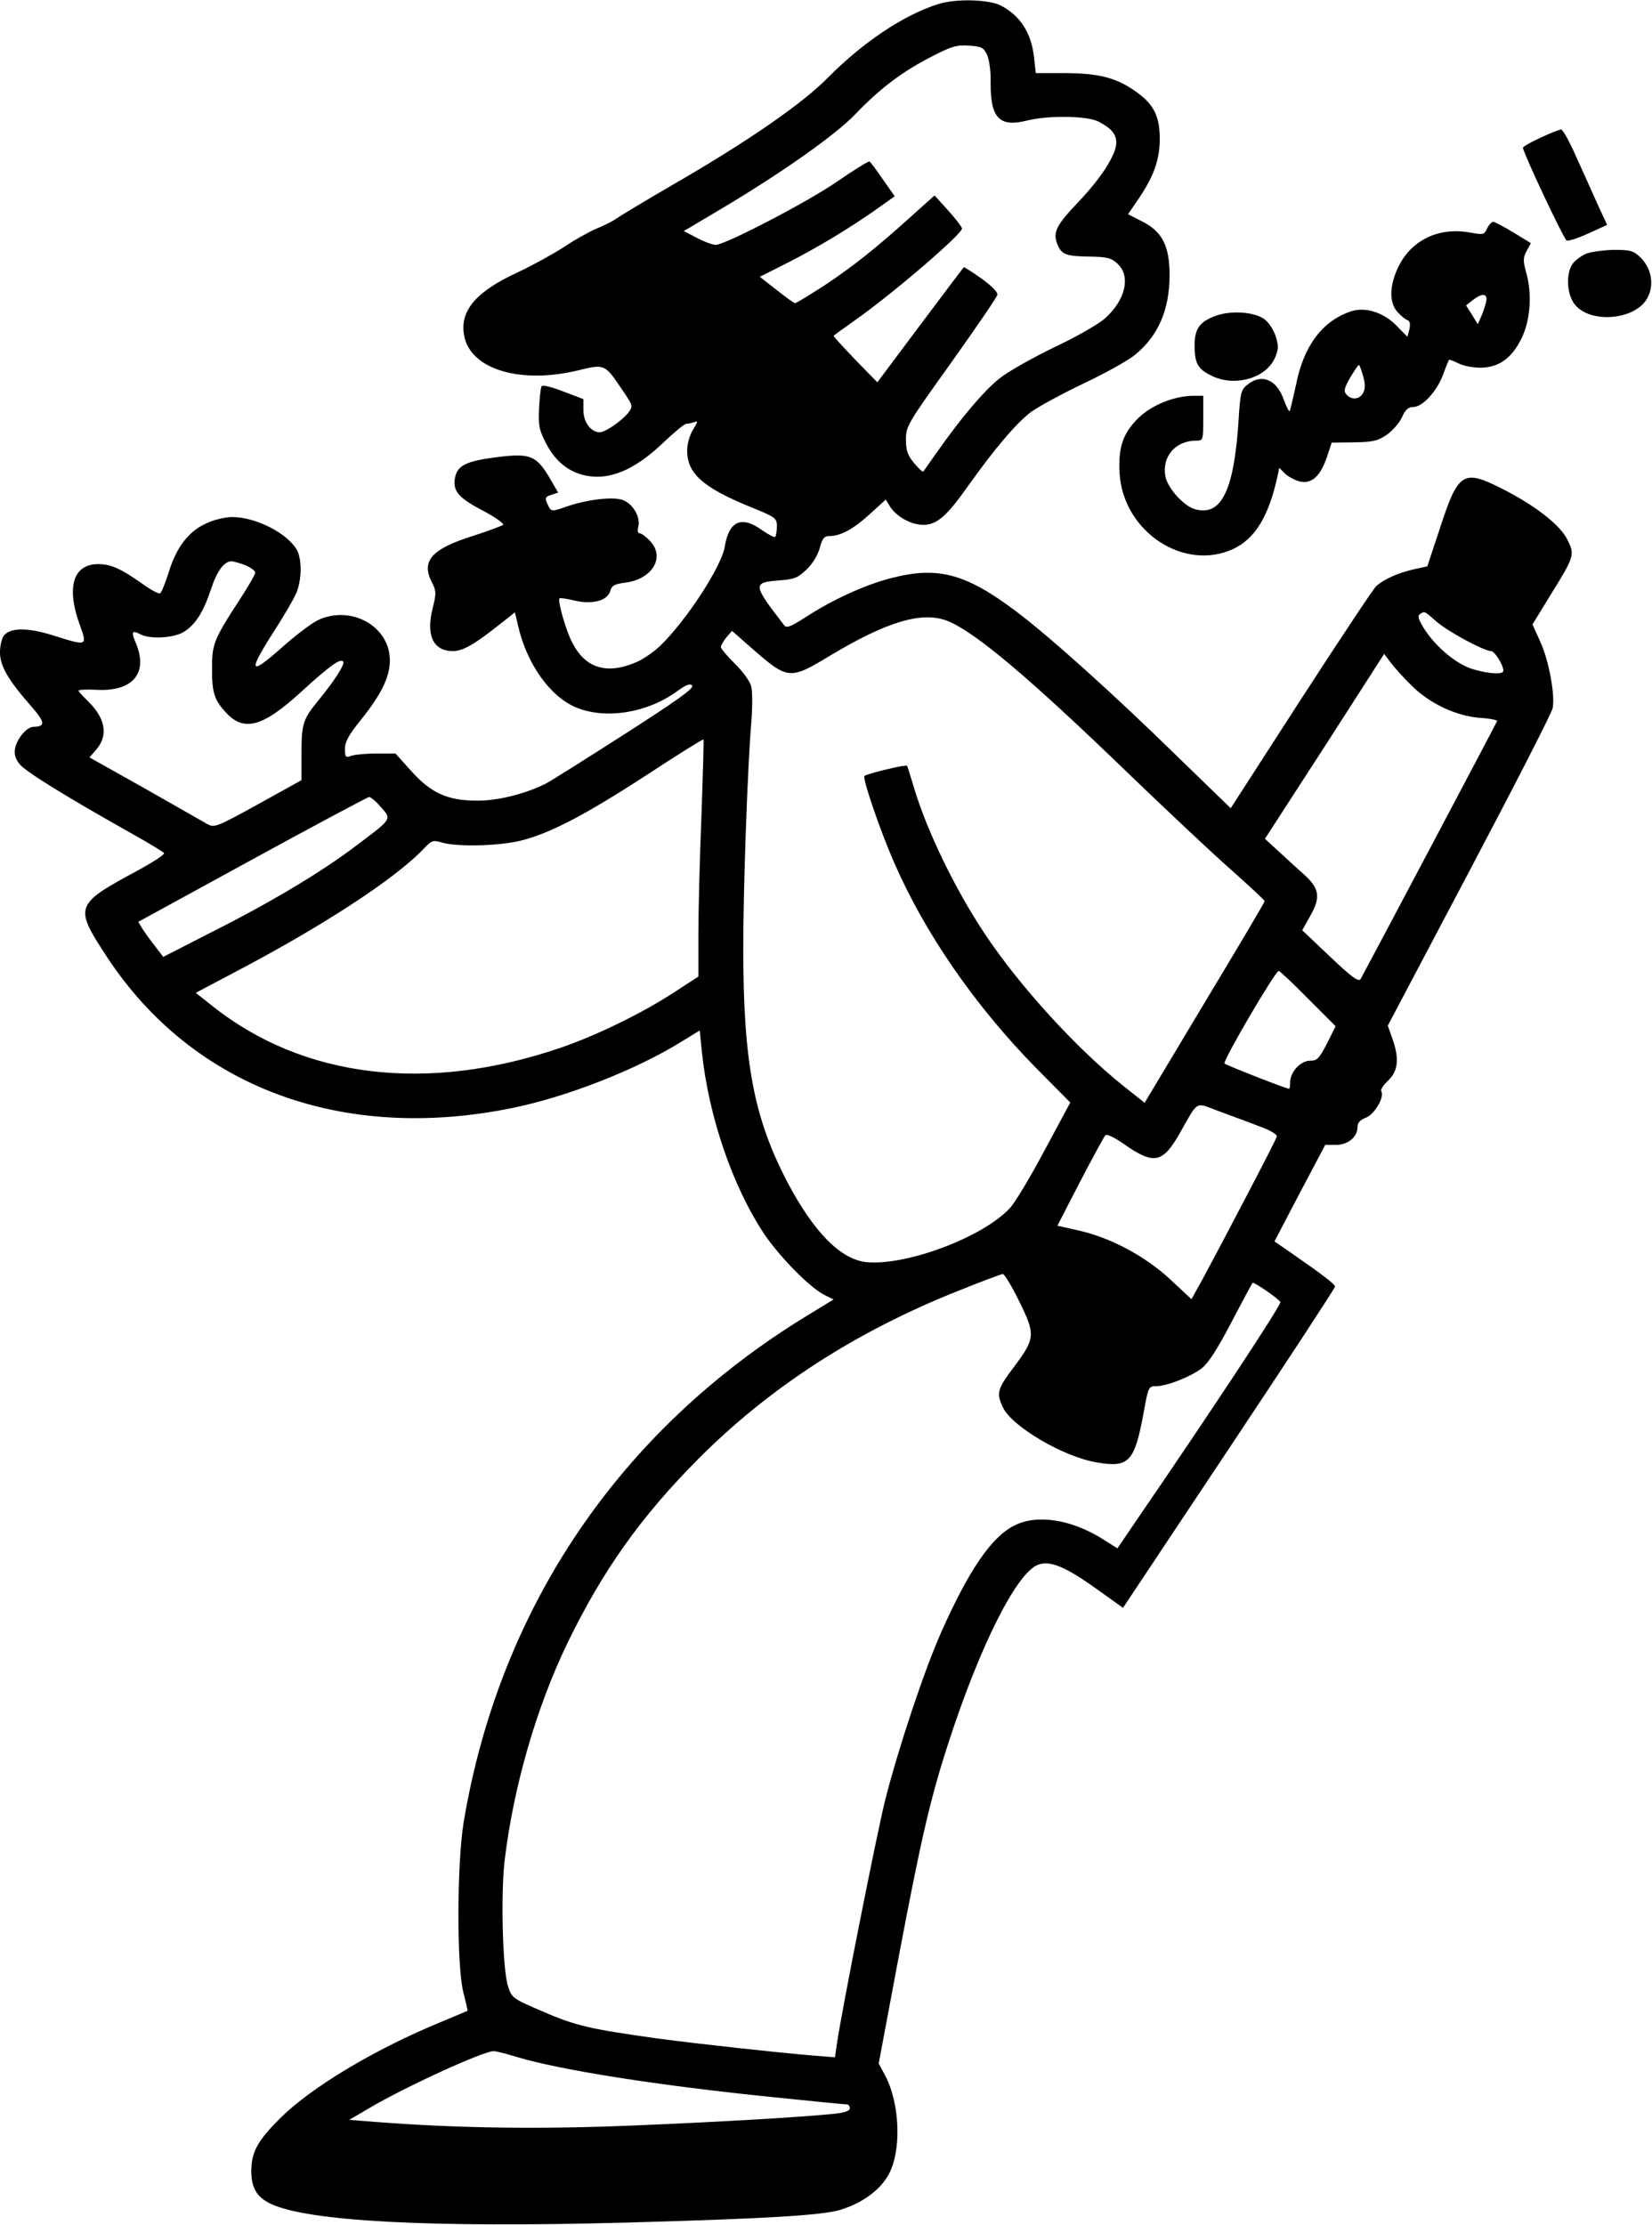 <?xml version="1.0" encoding="UTF-8" standalone="yes"?>
<svg version="1.0" xmlns="http://www.w3.org/2000/svg" width="155.677mm" height="209.627mm" viewBox="0 0 589 793" preserveAspectRatio="xMidYMid meet">
  <g transform="translate(0,793) scale(0.1,-0.1)" fill="#000000" stroke="none">
    <path d="M3345 7916 c-124 -39 -269 -137 -392 -261 -92 -94 -287 -229 -563
-388 -91 -53 -176 -104 -190 -114 -14 -10 -47 -27 -75 -38 -27 -12 -78 -40
-113 -64 -35 -23 -109 -64 -166 -91 -150 -69 -208 -138 -191 -226 22 -119 198
-173 404 -124 98 24 97 24 161 -71 36 -53 37 -56 22 -77 -24 -31 -83 -72 -104
-72 -31 0 -58 36 -58 79 l0 39 -71 27 c-38 15 -73 24 -77 20 -4 -3 -8 -39 -10
-78 -3 -64 0 -78 25 -127 38 -73 94 -112 167 -118 77 -6 159 33 251 121 39 37
75 67 82 67 6 0 19 3 28 6 14 6 13 1 -4 -27 -12 -19 -21 -51 -21 -74 0 -82 56
-132 225 -201 91 -37 95 -40 95 -70 0 -17 -3 -33 -6 -37 -3 -3 -24 8 -47 24
-73 53 -118 33 -133 -59 -11 -70 -138 -265 -231 -354 -21 -20 -58 -46 -83 -57
-106 -46 -183 -23 -230 70 -22 41 -53 150 -45 157 2 2 26 -1 54 -8 64 -15 118
0 127 35 5 18 14 24 54 29 98 13 144 93 85 151 -13 14 -29 25 -35 25 -6 0 -8
10 -4 24 8 35 -20 82 -57 95 -36 12 -127 1 -199 -24 -55 -19 -55 -19 -68 9
-10 22 -8 26 14 33 l24 8 -32 55 c-47 78 -69 86 -188 71 -102 -13 -136 -28
-146 -66 -13 -51 7 -77 95 -123 46 -24 79 -48 75 -52 -5 -4 -54 -22 -109 -40
-144 -45 -183 -88 -147 -161 18 -35 18 -42 5 -95 -25 -97 1 -154 72 -154 35 0
75 23 160 90 l61 48 12 -51 c31 -133 113 -248 204 -287 103 -44 252 -22 358
54 36 26 51 32 58 23 8 -9 -57 -55 -241 -173 -139 -89 -266 -169 -282 -177
-73 -36 -171 -61 -245 -60 -104 0 -164 27 -235 107 l-55 61 -67 0 c-38 0 -78
-4 -90 -8 -21 -8 -23 -5 -23 25 0 25 14 50 56 102 74 92 104 154 104 213 0
121 -137 198 -255 144 -22 -10 -82 -55 -132 -100 -114 -101 -120 -87 -27 58
36 56 73 119 81 139 20 49 20 125 -1 157 -44 67 -171 123 -250 111 -106 -17
-169 -78 -205 -197 -12 -37 -25 -70 -30 -73 -5 -3 -33 12 -62 33 -78 55 -113
71 -159 71 -89 0 -114 -82 -66 -215 28 -78 29 -78 -95 -39 -92 29 -154 28
-176 -2 -7 -10 -13 -36 -13 -59 0 -48 30 -99 109 -189 52 -59 55 -75 10 -76
-23 0 -58 -41 -65 -76 -4 -21 0 -37 16 -57 20 -26 171 -119 408 -252 56 -31
104 -61 107 -65 3 -5 -39 -32 -92 -61 -228 -123 -230 -128 -111 -310 305 -463
836 -661 1442 -538 194 39 443 136 606 237 l65 40 7 -72 c24 -235 111 -487
225 -657 56 -81 159 -186 211 -213 l34 -17 -95 -58 c-667 -407 -1096 -1040
-1224 -1806 -24 -150 -25 -509 -1 -605 9 -36 16 -66 15 -66 -1 -1 -42 -18 -92
-39 -237 -97 -464 -233 -576 -344 -80 -80 -102 -119 -103 -187 0 -61 19 -94
69 -118 133 -63 569 -86 1270 -67 506 14 694 26 760 45 76 23 140 68 171 122
49 83 44 255 -10 357 l-23 43 72 384 c78 412 112 561 177 760 113 348 244 607
320 634 42 15 96 -7 204 -84 l98 -70 378 568 c208 312 378 572 378 577 -1 9
-41 40 -165 126 l-51 35 90 172 91 172 38 0 c43 0 77 28 77 63 0 16 9 26 30
34 31 12 67 74 55 94 -4 5 7 22 24 38 36 34 41 79 15 151 l-16 45 291 551
c160 303 294 564 297 581 9 47 -14 172 -45 238 l-27 60 63 103 c87 140 88 145
62 198 -25 53 -117 124 -234 183 -138 70 -156 59 -221 -141 l-45 -136 -50 -11
c-53 -12 -103 -34 -132 -59 -9 -8 -130 -190 -268 -403 l-251 -389 -197 191
c-222 217 -448 420 -566 509 -180 136 -280 163 -444 121 -93 -23 -212 -77
-310 -141 -53 -34 -67 -39 -75 -28 -113 146 -114 153 -16 160 52 4 65 9 96 39
21 20 40 51 47 77 9 34 16 42 34 42 40 0 86 25 144 78 l57 52 16 -26 c24 -36
75 -64 118 -64 48 0 83 30 160 139 96 135 174 226 225 264 27 19 111 65 187
101 76 36 159 82 183 102 83 68 123 161 123 284 0 104 -26 155 -97 191 l-51
26 30 44 c61 88 83 148 83 225 0 84 -23 127 -95 175 -65 44 -129 59 -245 59
l-102 0 -6 54 c-9 88 -49 151 -119 187 -44 22 -160 25 -223 5z m174 -180 c8
-18 14 -59 13 -100 -1 -126 31 -160 130 -135 77 19 215 17 255 -4 46 -24 63
-45 63 -75 0 -42 -54 -126 -134 -210 -81 -85 -93 -110 -76 -152 15 -37 31 -43
117 -44 61 -1 76 -5 98 -26 47 -44 28 -128 -44 -193 -23 -21 -103 -67 -184
-105 -78 -38 -165 -87 -193 -110 -55 -43 -139 -143 -219 -257 -27 -38 -51 -72
-53 -75 -2 -3 -17 11 -33 30 -23 28 -29 45 -29 84 0 47 5 56 162 275 88 124
163 233 164 241 2 9 -21 32 -57 58 -34 24 -62 42 -63 40 -2 -2 -72 -95 -156
-207 l-152 -203 -80 82 c-43 45 -78 83 -76 84 2 2 34 25 72 52 137 96 386 310
386 330 0 5 -22 34 -49 64 l-49 54 -77 -69 c-129 -117 -215 -185 -316 -252
-53 -34 -100 -63 -104 -63 -4 0 -33 21 -66 47 l-60 47 97 49 c107 54 226 126
322 194 l62 44 -42 60 c-23 33 -44 62 -48 64 -3 2 -55 -30 -116 -72 -104 -72
-395 -223 -431 -225 -10 -1 -40 10 -67 24 l-48 25 123 73 c218 129 416 268
487 342 90 94 169 153 270 205 73 38 92 44 136 41 45 -3 52 -6 65 -32z m-2644
-1820 c19 -8 35 -20 35 -26 0 -7 -25 -50 -55 -96 -91 -139 -99 -160 -99 -239
-1 -89 7 -117 45 -159 66 -76 133 -59 272 68 105 96 142 122 151 108 6 -9 -31
-67 -85 -133 -59 -72 -64 -86 -64 -192 l0 -97 -155 -86 c-147 -81 -156 -84
-180 -71 -14 8 -114 65 -223 127 l-198 111 26 30 c42 51 30 112 -34 173 -17
17 -31 32 -31 35 0 3 29 5 64 3 129 -7 185 59 141 165 -18 42 -15 49 15 33 34
-18 116 -14 153 7 42 25 71 69 98 150 22 68 48 103 74 103 9 0 31 -7 50 -14z
m4248 -202 c42 -36 169 -104 193 -104 13 0 44 -49 44 -70 0 -14 -48 -12 -107
5 -59 17 -133 79 -175 144 -21 34 -25 47 -15 53 17 11 14 12 60 -28z m-1741 2
c99 -42 289 -202 640 -541 137 -132 302 -287 368 -345 65 -58 119 -108 119
-111 1 -3 -96 -166 -214 -362 l-214 -357 -78 62 c-166 133 -367 353 -491 539
-106 159 -206 365 -253 521 -12 40 -23 76 -25 79 -3 6 -143 -28 -152 -36 -8
-7 54 -189 103 -302 110 -255 289 -515 510 -740 l121 -122 -92 -171 c-50 -94
-106 -188 -125 -207 -97 -103 -367 -204 -509 -191 -92 9 -188 106 -282 284
-120 229 -158 427 -158 835 0 214 15 643 29 809 4 52 4 109 -1 125 -4 17 -30
53 -58 80 -27 27 -50 54 -50 60 1 5 9 21 20 34 l20 23 67 -59 c133 -116 137
-117 283 -29 205 123 331 160 422 122z m1651 -229 c64 -64 158 -108 243 -115
36 -2 63 -8 62 -11 -7 -16 -479 -907 -487 -920 -7 -11 -31 6 -109 80 l-99 94
29 52 c38 67 32 98 -25 149 -23 20 -63 57 -89 81 l-48 44 213 329 212 330 25
-33 c13 -17 46 -54 73 -80z m-2532 -463 c-6 -148 -11 -338 -11 -422 l0 -152
-83 -54 c-114 -75 -282 -157 -409 -200 -474 -162 -917 -109 -1242 150 l-58 46
123 65 c324 169 590 342 692 451 27 28 31 29 65 19 54 -15 197 -12 277 7 103
25 227 89 450 234 110 72 201 129 203 127 2 -1 -2 -124 -7 -271z m-1143 30
c39 -44 42 -40 -90 -139 -124 -94 -305 -202 -520 -310 l-166 -85 -29 38 c-16
20 -36 48 -45 62 l-15 25 406 222 c223 122 411 222 417 223 6 0 25 -16 42 -36z
m3306 -683 l98 -98 -31 -62 c-28 -54 -35 -61 -60 -61 -34 0 -71 -40 -71 -76 0
-13 -2 -24 -4 -24 -10 0 -222 83 -230 90 -8 8 181 330 193 330 4 0 51 -44 105
-99z m-184 -451 c50 -18 74 -32 72 -41 -3 -13 -179 -349 -264 -507 l-40 -72
-75 70 c-89 83 -214 150 -328 175 l-75 17 81 157 c45 86 85 160 90 165 5 6 32
-7 66 -31 109 -76 139 -69 203 45 62 110 52 104 128 75 37 -14 101 -37 142
-53z m-846 -628 c59 -119 57 -132 -20 -235 -59 -78 -62 -92 -38 -143 33 -69
218 -177 336 -196 113 -19 133 2 165 175 17 95 18 97 45 97 38 0 122 33 163
64 23 18 56 69 105 163 40 76 74 140 76 141 4 5 91 -55 99 -68 5 -8 -242 -383
-515 -781 l-66 -97 -54 34 c-112 70 -236 89 -316 46 -80 -41 -160 -159 -256
-374 -62 -138 -154 -415 -202 -603 -31 -125 -154 -746 -172 -868 l-7 -49 -86
7 c-111 9 -405 41 -546 60 -237 33 -292 45 -407 95 -112 48 -113 49 -127 92
-19 60 -26 325 -12 445 31 262 112 545 224 777 125 258 262 451 467 657 254
255 562 454 927 599 81 33 153 59 158 60 6 0 33 -44 59 -98z m-1794 -2692
c153 -47 509 -103 925 -145 135 -14 249 -25 255 -25 5 0 10 -6 10 -14 0 -9
-19 -16 -62 -20 -128 -12 -373 -27 -707 -41 -337 -14 -632 -10 -926 13 l-90 7
70 41 c130 77 406 203 445 204 8 0 44 -9 80 -20z"/>
    <path d="M5493 7440 c-35 -16 -63 -32 -63 -36 0 -17 146 -327 156 -331 7 -2
41 9 78 26 l66 30 -36 78 c-19 43 -54 120 -77 171 -22 50 -46 92 -51 91 -6 0
-39 -13 -73 -29z"/>
    <path d="M5302 7116 c-10 -22 -13 -23 -62 -14 -112 20 -210 -28 -256 -126 -31
-67 -31 -125 -1 -158 13 -14 29 -27 36 -29 8 -3 10 -14 6 -32 l-7 -27 -37 38
c-47 49 -113 70 -164 53 -102 -34 -169 -123 -196 -261 -11 -50 -21 -93 -23
-95 -2 -3 -12 17 -22 44 -25 69 -78 91 -128 51 -23 -18 -26 -28 -32 -127 -16
-250 -61 -342 -153 -318 -41 10 -100 75 -108 118 -13 70 36 127 109 127 26 0
26 1 26 80 l0 80 -32 0 c-70 0 -150 -32 -199 -79 -56 -55 -73 -106 -67 -201
15 -206 230 -347 405 -266 78 37 126 115 158 260 l6 29 22 -22 c13 -11 36 -23
53 -27 41 -8 71 19 94 85 l18 54 79 1 c67 1 85 5 116 26 21 14 45 42 55 62 12
28 23 38 41 38 33 0 84 56 106 115 10 28 20 51 21 53 1 2 16 -4 33 -12 16 -9
52 -16 78 -16 66 0 113 33 148 105 32 65 38 160 16 236 -11 40 -11 51 2 75
l15 28 -62 38 c-33 20 -66 37 -72 38 -6 0 -16 -11 -22 -24z m-2 -251 c0 -9 -7
-32 -15 -53 l-16 -37 -21 34 -21 33 24 19 c29 23 49 24 49 4z m-440 -275 c8
-28 8 -46 0 -60 -13 -24 -42 -26 -60 -5 -10 12 -7 23 14 60 15 25 29 45 31 45
2 0 9 -18 15 -40z"/>
    <path d="M5654 7026 c-17 -8 -39 -24 -48 -37 -20 -30 -21 -91 0 -130 43 -85
228 -75 270 14 22 46 11 101 -26 139 -26 25 -35 28 -97 28 -37 -1 -82 -7 -99
-14z"/>
    <path d="M4335 6805 c-64 -23 -80 -51 -75 -130 3 -46 18 -65 67 -87 82 -36
189 -3 219 68 13 31 13 42 2 77 -7 22 -25 49 -40 60 -35 26 -120 32 -173 12z"/>
  </g>
</svg>